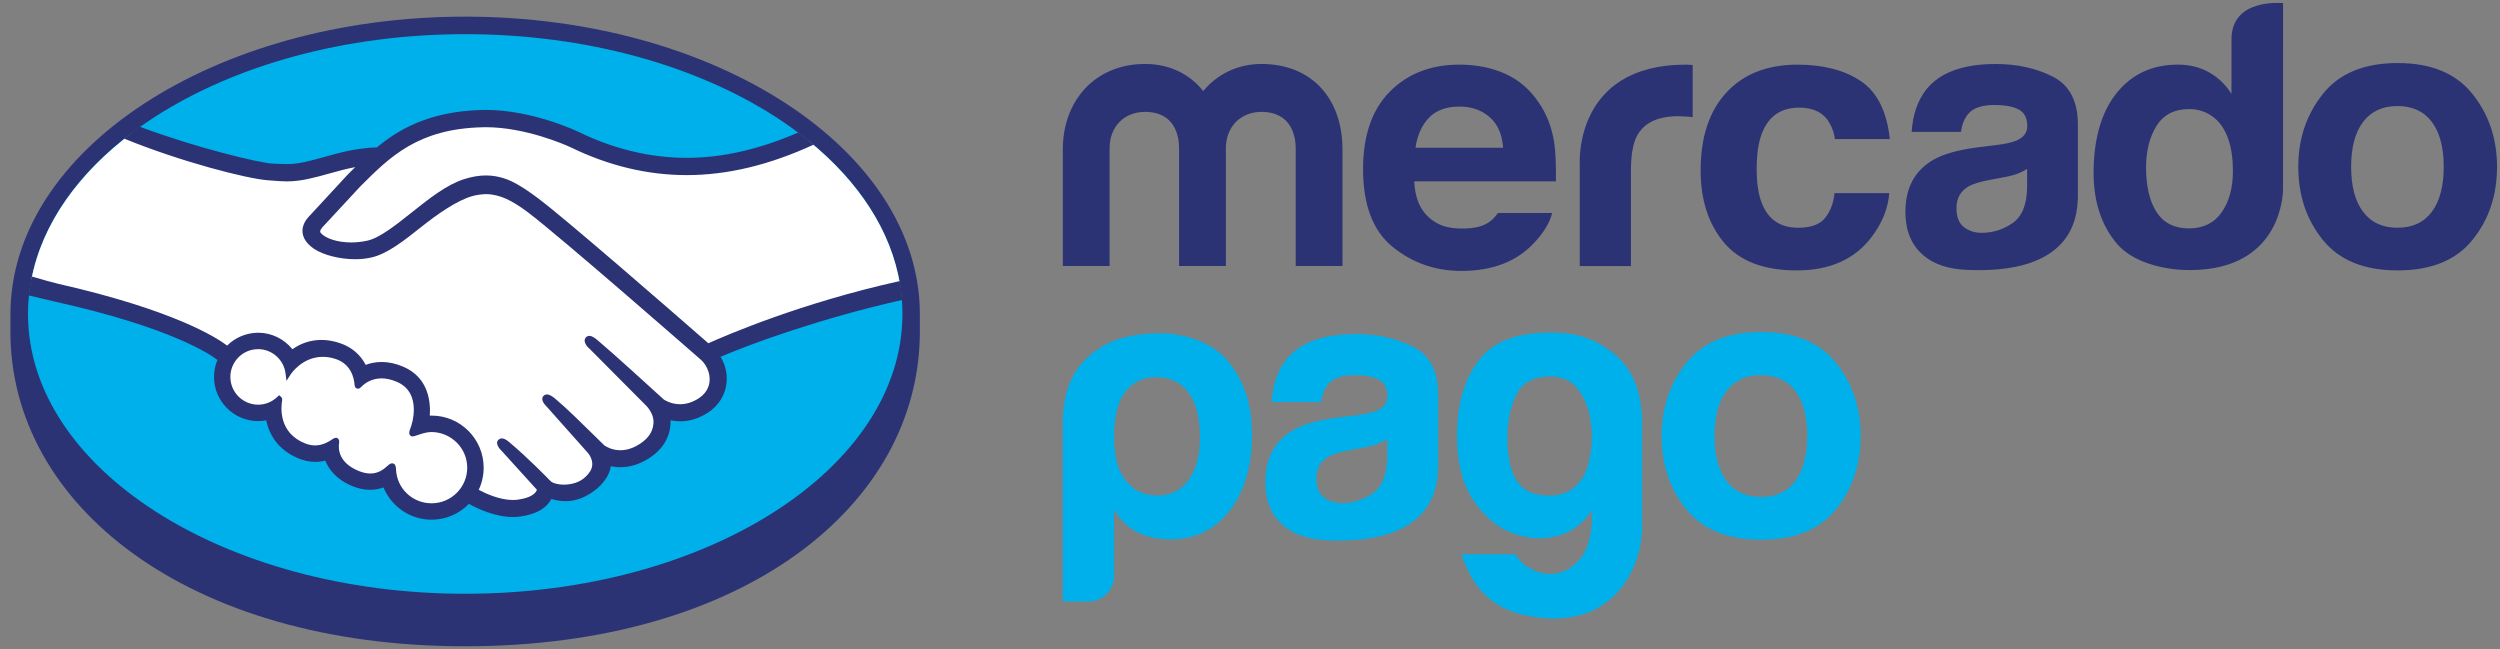<svg xmlns="http://www.w3.org/2000/svg" width="154" height="40" viewBox="0 0 154 40" fill="none"><rect x="0" y="0" width="154" height="40" fill="#808080" stroke="none"/><path fill-rule="evenodd" clip-rule="evenodd" d="M56.663 19.352C56.663 9.256 44.123 1.025 28.653 1.025C13.184 1.025 0.644 9.255 0.644 19.352C0.644 19.612 0.64 20.332 0.64 20.425C0.64 31.137 11.601 39.811 28.65 39.811C45.802 39.811 56.663 31.138 56.663 20.426C56.663 20.052 56.663 19.837 56.663 19.352Z" fill="#2B3375"></path><path fill-rule="evenodd" clip-rule="evenodd" d="M28.657 36.576C43.532 36.576 55.59 28.859 55.59 19.34C55.59 9.821 43.532 2.105 28.657 2.105C13.783 2.105 1.725 9.821 1.725 19.34C1.725 28.859 13.783 36.576 28.657 36.576Z" fill="#00B0EA"></path><path fill-rule="evenodd" clip-rule="evenodd" d="M19.717 13.903C19.703 13.93 19.434 14.208 19.608 14.432C20.034 14.975 21.346 15.286 22.674 14.989C23.464 14.811 24.477 14.004 25.459 13.226C26.523 12.38 27.578 11.534 28.638 11.197C29.761 10.839 30.481 10.993 30.956 11.136C31.478 11.292 32.091 11.636 33.07 12.37C34.913 13.756 42.322 20.226 43.603 21.345C44.633 20.879 49.216 18.905 55.444 17.533C54.903 14.211 52.884 11.172 49.821 8.685C45.551 10.478 40.335 11.414 35.234 8.922C35.207 8.911 32.447 7.604 29.723 7.668C25.676 7.762 23.922 9.514 22.067 11.37L19.717 13.903Z" fill="white"></path><path fill-rule="evenodd" clip-rule="evenodd" d="M43.299 22.048C43.212 21.971 34.587 14.421 32.632 12.951C31.501 12.103 30.872 11.887 30.212 11.802C29.868 11.758 29.393 11.821 29.061 11.912C28.152 12.16 26.963 12.955 25.907 13.792C24.815 14.663 23.784 15.482 22.829 15.697C21.607 15.971 20.116 15.647 19.435 15.187C19.16 15.002 18.965 14.787 18.872 14.569C18.621 13.986 19.084 13.52 19.16 13.442L21.541 10.866C21.818 10.59 22.097 10.313 22.382 10.041C21.614 10.141 20.904 10.338 20.212 10.53C19.35 10.772 18.52 11.004 17.681 11.003C17.331 11.003 15.454 10.695 15.097 10.598C12.943 10.009 11.052 9.434 8.228 8.115C4.844 10.635 2.581 13.786 1.927 17.257C2.413 17.386 3.197 17.619 3.526 17.692C11.184 19.395 13.569 21.15 14.002 21.516C14.47 20.995 15.146 20.665 15.9 20.665C16.748 20.666 17.511 21.092 17.976 21.75C18.415 21.404 19.019 21.107 19.801 21.107C20.156 21.107 20.524 21.173 20.896 21.299C21.761 21.596 22.207 22.171 22.438 22.693C22.728 22.561 23.084 22.465 23.503 22.466C23.915 22.466 24.344 22.56 24.777 22.747C26.189 23.354 26.409 24.741 26.281 25.787C26.381 25.775 26.483 25.77 26.586 25.77C28.259 25.771 29.621 27.133 29.621 28.808C29.621 29.327 29.488 29.814 29.258 30.242C29.713 30.498 30.874 31.078 31.894 30.948C32.708 30.846 33.017 30.568 33.128 30.411C33.204 30.303 33.284 30.177 33.21 30.087L31.049 27.686C31.049 27.686 30.693 27.349 30.811 27.219C30.933 27.086 31.152 27.278 31.308 27.407C32.408 28.326 33.75 29.713 33.75 29.713C33.773 29.727 33.862 29.903 34.358 29.992C34.786 30.069 35.542 30.024 36.066 29.594C36.198 29.485 36.33 29.35 36.441 29.21C36.432 29.217 36.425 29.226 36.417 29.229C36.97 28.521 36.355 27.806 36.355 27.806L33.833 24.972C33.833 24.972 33.472 24.639 33.595 24.505C33.704 24.389 33.937 24.564 34.095 24.695C34.894 25.363 36.022 26.497 37.103 27.556C37.315 27.71 38.265 28.299 39.524 27.472C40.288 26.971 40.441 26.355 40.42 25.89C40.367 25.276 39.887 24.837 39.887 24.837L36.441 21.372C36.441 21.372 36.077 21.061 36.205 20.904C36.311 20.772 36.547 20.962 36.702 21.092C37.8 22.01 40.771 24.736 40.771 24.736C40.814 24.766 41.84 25.497 43.109 24.689C43.563 24.399 43.853 23.961 43.877 23.453C43.921 22.572 43.299 22.048 43.299 22.048Z" fill="white"></path><path fill-rule="evenodd" clip-rule="evenodd" d="M26.587 26.443C26.053 26.436 25.469 26.753 25.392 26.707C25.35 26.68 25.425 26.465 25.475 26.341C25.526 26.218 26.23 24.1 24.515 23.364C23.202 22.8 22.4 23.435 22.124 23.721C22.052 23.796 22.019 23.79 22.011 23.695C21.984 23.314 21.814 22.281 20.681 21.936C19.062 21.44 18.021 22.57 17.757 22.978C17.639 22.055 16.858 21.338 15.902 21.338C14.864 21.337 14.022 22.178 14.021 23.216C14.021 24.255 14.862 25.096 15.9 25.096C16.405 25.098 16.862 24.896 17.2 24.572C17.21 24.582 17.215 24.599 17.209 24.636C17.13 25.1 16.984 26.79 18.753 27.478C19.462 27.753 20.066 27.549 20.566 27.198C20.715 27.093 20.739 27.137 20.717 27.277C20.654 27.712 20.735 28.642 22.039 29.171C23.031 29.574 23.618 29.162 24.002 28.806C24.17 28.653 24.216 28.678 24.224 28.914C24.271 30.172 25.316 31.17 26.584 31.171C27.89 31.172 28.949 30.116 28.95 28.809C28.952 27.502 27.894 26.457 26.587 26.443Z" fill="white"></path><path fill-rule="evenodd" clip-rule="evenodd" d="M33.173 12.236C34.836 13.484 40.977 18.825 43.634 21.145C44.773 20.637 49.323 18.668 55.421 17.314C55.492 17.699 55.548 18.085 55.578 18.476C50.539 19.612 46.26 21.174 44.387 21.98C44.67 22.445 44.803 22.987 44.76 23.523C44.697 24.312 44.279 24.99 43.587 25.433C43.046 25.778 42.477 25.953 41.898 25.953C41.7 25.953 41.501 25.932 41.305 25.891C41.323 26.517 41.129 27.475 40.011 28.208C39.432 28.587 38.826 28.78 38.209 28.78C38.012 28.78 37.815 28.759 37.623 28.72C37.622 28.723 37.621 28.727 37.621 28.73C37.621 28.734 37.62 28.738 37.62 28.742C37.561 29.244 37.156 29.835 36.585 30.247C36.005 30.669 35.43 30.873 34.831 30.873C34.505 30.873 34.221 30.813 33.962 30.737C33.929 30.802 33.891 30.864 33.848 30.922C33.615 31.256 33.104 31.684 32.008 31.823C31.874 31.839 31.74 31.849 31.597 31.849C30.493 31.848 29.401 31.327 28.883 31.039C28.279 31.662 27.45 32.014 26.586 32.013C25.283 32.013 24.114 31.22 23.623 30.024C23.357 30.122 23.079 30.172 22.793 30.172C22.444 30.172 22.085 30.097 21.725 29.952C20.701 29.535 20.242 28.89 20.039 28.373C19.835 28.425 19.627 28.451 19.419 28.451C19.099 28.451 18.773 28.387 18.451 28.263C17.348 27.834 16.626 26.997 16.401 25.894C16.237 25.924 16.07 25.939 15.902 25.939C14.402 25.938 13.183 24.717 13.184 23.217C13.184 22.859 13.256 22.503 13.393 22.174C12.988 21.857 10.591 20.18 3.336 18.569C3.079 18.511 1.769 18.197 1.769 18.197C1.809 17.804 1.871 17.416 1.95 17.031C2.433 17.173 3.223 17.398 3.567 17.477C10.669 19.091 13.322 20.777 13.991 21.288C14.501 20.782 15.19 20.496 15.906 20.496C16.723 20.496 17.5 20.874 18.014 21.514C18.551 21.133 19.152 20.94 19.805 20.94C20.18 20.94 20.567 21.008 20.956 21.143C21.661 21.383 22.2 21.843 22.526 22.476C22.836 22.357 23.165 22.298 23.508 22.298C23.946 22.298 24.397 22.397 24.849 22.593C26.418 23.266 26.532 24.796 26.475 25.604C26.512 25.602 26.552 25.601 26.59 25.601C28.359 25.602 29.795 27.042 29.794 28.811C29.794 29.281 29.69 29.749 29.489 30.174C29.93 30.408 30.788 30.799 31.592 30.799C31.687 30.799 31.783 30.794 31.877 30.781C32.657 30.683 32.917 30.422 32.994 30.316C33.046 30.241 33.073 30.192 33.075 30.171L30.926 27.801C30.794 27.676 30.482 27.335 30.69 27.107C30.75 27.041 30.829 27.006 30.917 27.006C31.095 27.006 31.266 27.15 31.404 27.265L31.407 27.268C32.458 28.146 33.728 29.442 33.865 29.585L33.896 29.617C33.977 29.712 34.144 29.782 34.392 29.826C34.495 29.845 34.612 29.855 34.733 29.855C34.961 29.855 35.535 29.817 35.964 29.464C36.042 29.398 36.123 29.322 36.199 29.238L36.288 29.125C36.745 28.541 36.263 27.956 36.232 27.919L36.231 27.918L33.711 25.086C33.711 25.086 33.617 24.998 33.537 24.892C33.343 24.633 33.397 24.477 33.475 24.391C33.533 24.329 33.608 24.298 33.692 24.298C33.863 24.298 34.04 24.427 34.207 24.565C34.883 25.129 35.803 26.035 36.697 26.915L36.731 26.949L37.227 27.436C37.309 27.494 37.681 27.735 38.212 27.735C38.616 27.735 39.028 27.599 39.435 27.331C40.007 26.956 40.282 26.474 40.255 25.899C40.208 25.366 39.783 24.967 39.778 24.963L36.325 21.491C36.099 21.299 35.908 21.007 36.079 20.796C36.133 20.729 36.214 20.689 36.305 20.69C36.474 20.69 36.643 20.819 36.816 20.962C37.746 21.742 40.042 23.837 40.708 24.444C40.82 24.547 40.886 24.607 40.891 24.611C40.917 24.629 41.314 24.899 41.891 24.9C42.275 24.9 42.655 24.782 43.023 24.548C43.447 24.277 43.691 23.886 43.712 23.446C43.75 22.657 43.2 22.182 43.194 22.177C43.11 22.103 34.483 14.554 32.533 13.088C31.44 12.267 30.828 12.051 30.194 11.971C30.125 11.961 30.051 11.959 29.971 11.958C29.707 11.958 29.378 12.003 29.11 12.076C28.151 12.337 26.899 13.227 26.017 13.928L26.006 13.937C24.904 14.813 23.863 15.641 22.871 15.863C22.561 15.933 22.222 15.969 21.866 15.968C20.924 15.967 19.911 15.709 19.345 15.328C19.043 15.125 18.826 14.885 18.72 14.635C18.453 14.015 18.859 13.511 19.045 13.322L21.421 10.752C21.574 10.598 21.728 10.445 21.881 10.294C21.306 10.405 20.758 10.556 20.262 10.695L20.255 10.697C19.417 10.932 18.552 11.174 17.685 11.174C17.402 11.174 17.118 11.152 16.844 11.13C16.741 11.123 16.64 11.115 16.541 11.108C15.226 11.023 11.063 9.938 7.641 8.535C7.954 8.285 8.276 8.041 8.61 7.804C11.886 9.045 16.003 10.055 16.821 10.08C16.825 10.08 16.834 10.08 16.846 10.081C16.964 10.087 17.422 10.108 17.688 10.108C18.397 10.109 19.123 9.907 19.965 9.672L19.97 9.671C20.916 9.406 21.979 9.11 23.211 9.08C24.477 8.039 26.361 6.852 29.704 6.773C29.779 6.772 29.854 6.77 29.929 6.77C32.775 6.772 35.51 8.062 35.624 8.117C37.805 9.181 40.05 9.721 42.298 9.723C44.499 9.724 46.78 9.199 49.175 8.161C49.5 8.405 49.817 8.655 50.121 8.911C47.396 10.166 44.804 10.788 42.292 10.787C39.882 10.785 37.483 10.209 35.16 9.076C34.881 8.947 32.405 7.837 29.927 7.836C29.861 7.836 29.794 7.837 29.728 7.839C25.748 7.93 24.018 9.659 22.188 11.491L19.85 14.011L19.836 14.03C19.726 14.17 19.696 14.266 19.742 14.326C20.027 14.69 20.787 14.933 21.632 14.935C21.97 14.935 22.308 14.896 22.638 14.822C23.391 14.654 24.385 13.864 25.347 13.098L25.355 13.093L25.408 13.05C26.444 12.227 27.514 11.376 28.59 11.035C29.064 10.884 29.518 10.807 29.941 10.807C30.396 10.808 30.75 10.896 31.006 10.973C31.574 11.143 32.222 11.521 33.173 12.236ZM24.395 28.909C24.439 30.082 25.401 31.002 26.585 31.003C27.796 31.003 28.781 30.02 28.781 28.809C28.782 27.611 27.797 26.625 26.586 26.612H26.585C26.276 26.612 25.945 26.725 25.726 26.801L25.713 26.805C25.572 26.854 25.485 26.883 25.414 26.883H25.367L25.305 26.853C25.174 26.766 25.18 26.617 25.318 26.278C25.327 26.257 26.057 24.211 24.447 23.521C24.12 23.38 23.803 23.309 23.505 23.308C22.854 23.308 22.438 23.64 22.247 23.84C22.201 23.887 22.137 23.943 22.049 23.943C22.018 23.943 21.86 23.932 21.842 23.709C21.815 23.326 21.644 22.408 20.632 22.099C20.38 22.021 20.131 21.982 19.889 21.982C18.619 21.981 17.928 23.026 17.9 23.071L17.648 23.46L17.589 23.001C17.48 22.15 16.755 21.508 15.903 21.508C14.959 21.507 14.191 22.273 14.191 23.217C14.19 24.161 14.958 24.926 15.9 24.928C16.342 24.928 16.761 24.758 17.082 24.449L17.191 24.345L17.307 24.441C17.367 24.49 17.391 24.563 17.379 24.658C17.298 25.126 17.169 26.68 18.815 27.321C19.014 27.398 19.213 27.437 19.407 27.437C19.76 27.437 20.107 27.314 20.469 27.059C20.557 26.997 20.622 26.971 20.686 26.971H20.764L20.841 27.04C20.904 27.114 20.9 27.21 20.886 27.302C20.835 27.648 20.852 28.507 22.103 29.014C22.354 29.116 22.593 29.168 22.812 29.168C23.297 29.168 23.629 28.922 23.888 28.681C23.982 28.597 24.062 28.541 24.155 28.541C24.382 28.541 24.392 28.809 24.395 28.909Z" fill="#2B3375"></path><path fill-rule="evenodd" clip-rule="evenodd" d="M140.637 0.193C140.637 0.193 137.461 -0.147 137.461 2.405L137.458 5.785C137.107 5.22 136.649 4.778 136.085 4.46C135.523 4.142 134.878 3.981 134.151 3.981C132.575 3.981 131.319 4.568 130.377 5.74C129.434 6.914 128.965 8.604 128.965 10.648C128.965 12.422 129.443 13.877 130.399 15.009C131.355 16.14 133.231 16.637 134.895 16.637C140.702 16.637 140.635 11.656 140.635 11.656L140.637 0.193ZM136.855 13.079C136.395 13.739 135.718 14.069 134.834 14.069C133.945 14.069 133.285 13.736 132.85 13.074C132.414 12.41 132.197 11.444 132.197 10.337C132.197 9.31 132.409 8.451 132.839 7.759C133.267 7.067 133.938 6.719 134.855 6.719C135.456 6.719 135.983 6.91 136.438 7.29C137.178 7.922 137.548 9.053 137.548 10.518C137.548 11.566 137.317 12.419 136.855 13.079ZM147.695 3.884C149.755 3.884 151.289 4.516 152.3 5.784C153.312 7.05 153.817 8.547 153.817 10.275C153.817 12.033 153.312 13.536 152.3 14.786C151.29 16.033 149.755 16.657 147.695 16.657C145.638 16.657 144.103 16.033 143.092 14.786C142.08 13.536 141.574 12.033 141.574 10.275C141.574 8.547 142.08 7.05 143.092 5.784C144.102 4.516 145.638 3.884 147.695 3.884ZM147.686 14.03C148.604 14.03 149.306 13.704 149.797 13.053C150.286 12.402 150.533 11.476 150.533 10.275C150.533 9.076 150.286 8.151 149.797 7.504C149.306 6.856 148.604 6.532 147.686 6.532C146.771 6.532 146.066 6.856 145.571 7.504C145.076 8.152 144.83 9.076 144.83 10.275C144.83 11.476 145.076 12.402 145.571 13.053C146.066 13.705 146.771 14.03 147.686 14.03ZM122.942 3.942C124.262 3.942 125.436 4.205 126.461 4.725C127.486 5.248 127.999 6.233 127.998 7.681V12.195C127.995 12.23 127.993 12.271 127.99 12.317L127.99 12.318C127.929 13.342 127.715 16.918 121.154 16.625C120.061 16.575 119.154 16.314 118.443 15.692C117.728 15.072 117.373 14.19 117.373 13.052C117.373 11.574 117.946 10.505 119.094 9.844C119.722 9.483 120.65 9.225 121.871 9.07L122.946 8.938C123.533 8.864 123.951 8.773 124.203 8.663C124.655 8.47 124.88 8.174 124.88 7.769C124.88 7.277 124.706 6.936 124.361 6.75C124.014 6.56 123.506 6.468 122.834 6.468C122.082 6.468 121.551 6.652 121.238 7.019C121.013 7.29 120.865 7.658 120.791 8.122H117.757C117.826 7.07 118.121 6.207 118.645 5.53C119.479 4.472 120.911 3.942 122.942 3.942ZM123.969 13.746C124.548 13.349 124.849 12.625 124.87 11.573V10.405C124.67 10.531 124.469 10.631 124.262 10.707C124.058 10.784 123.776 10.857 123.42 10.924L122.704 11.057C122.034 11.172 121.553 11.317 121.26 11.485C120.764 11.772 120.518 12.217 120.518 12.819C120.518 13.356 120.668 13.744 120.97 13.983C121.273 14.221 121.64 14.342 122.074 14.342C122.759 14.342 123.391 14.143 123.969 13.746ZM112.556 7.357C112.184 6.873 111.607 6.631 110.824 6.631C109.71 6.631 108.947 7.156 108.537 8.204C108.321 8.761 108.211 9.499 108.211 10.419C108.211 11.296 108.321 12.002 108.537 12.534C108.932 13.532 109.675 14.03 110.767 14.03C111.542 14.03 112.09 13.832 112.416 13.437C112.742 13.041 112.939 12.527 113.008 11.898H116.379C116.302 12.851 115.939 13.752 115.289 14.602C114.254 15.972 112.718 16.658 110.684 16.658C108.652 16.658 107.156 16.086 106.197 14.942C105.239 13.799 104.759 12.316 104.759 10.495C104.759 8.441 105.289 6.842 106.349 5.697C107.406 4.555 108.869 3.982 110.733 3.982C112.318 3.982 113.613 4.321 114.624 4.993C115.632 5.669 116.23 6.86 116.415 8.568H113.032C112.97 8.12 112.81 7.716 112.556 7.357ZM103.851 3.982C96.902 3.982 97.313 10.137 97.313 10.137V16.388H100.466V10.525C100.466 9.564 100.588 8.852 100.828 8.389C101.261 7.57 102.106 7.159 103.367 7.159C103.463 7.159 103.587 7.164 103.741 7.171C103.895 7.178 104.069 7.191 104.27 7.215V4.005L104.14 3.997C104.072 3.993 104.025 3.99 104.001 3.988C103.959 3.984 103.909 3.982 103.851 3.982ZM92.27 13.121C92.137 13.311 91.995 13.473 91.838 13.599C91.393 13.965 90.787 14.077 90.075 14.077C89.401 14.077 88.874 13.975 88.396 13.674C87.61 13.191 87.167 12.372 87.12 11.17H95.845C95.857 10.136 95.824 9.344 95.741 8.792C95.595 7.854 95.276 7.025 94.787 6.315C94.243 5.507 93.55 4.916 92.717 4.541C91.881 4.168 90.943 3.981 89.9 3.981C88.144 3.981 86.717 4.536 85.616 5.642C84.517 6.751 83.965 8.342 83.965 10.417C83.965 12.633 84.575 14.232 85.794 15.214C87.012 16.197 88.42 16.689 90.013 16.689C91.944 16.689 93.448 16.107 94.52 14.94C95.099 14.327 95.461 13.72 95.614 13.121H92.27ZM88.029 7.248C88.472 6.793 89.095 6.565 89.898 6.565C90.638 6.565 91.257 6.778 91.757 7.21C92.255 7.64 92.534 8.273 92.591 9.102H87.194C87.307 8.322 87.587 7.705 88.029 7.248ZM82.697 16.387H79.817V9.132C79.817 8.468 79.598 6.892 77.698 6.892C76.431 6.892 75.514 7.806 75.514 9.132V16.387H72.63V9.132C72.63 8.468 72.434 6.892 70.535 6.892C69.246 6.892 68.351 7.806 68.351 9.132V16.387H65.469V9.2C65.469 6.205 67.456 3.94 70.535 3.94C72.064 3.94 73.308 4.582 74.117 5.611C74.967 4.582 76.233 3.94 77.697 3.94C80.842 3.94 82.697 6.113 82.697 9.2V16.387Z" fill="#2B3375"></path><path fill-rule="evenodd" clip-rule="evenodd" d="M113.1 22.356C112.087 21.086 110.549 20.453 108.487 20.453C106.427 20.453 104.889 21.086 103.876 22.356C102.863 23.624 102.356 25.124 102.356 26.854C102.356 28.616 102.862 30.119 103.876 31.372C104.889 32.62 106.427 33.247 108.487 33.247C110.549 33.247 112.087 32.62 113.1 31.372C114.112 30.119 114.618 28.616 114.618 26.854C114.618 25.124 114.112 23.624 113.1 22.356ZM110.59 29.635C110.099 30.288 109.395 30.614 108.477 30.614C107.56 30.614 106.852 30.288 106.358 29.635C105.861 28.984 105.614 28.056 105.614 26.854C105.614 25.652 105.861 24.727 106.358 24.079C106.852 23.43 107.56 23.106 108.477 23.106C109.395 23.106 110.099 23.43 110.59 24.079C111.081 24.727 111.327 25.653 111.327 26.854C111.327 28.056 111.081 28.984 110.59 29.635ZM98.051 32.213V31.437C97.504 32.293 96.766 32.823 95.839 33.039C94.911 33.25 93.991 33.175 93.082 32.808C92.168 32.443 91.384 31.763 90.73 30.772C90.078 29.777 89.751 28.472 89.751 26.853C89.751 24.963 90.184 23.427 91.05 22.252C91.917 21.077 93.309 20.54 95.224 20.488C97.112 20.439 98.209 20.866 99.283 21.679C100.457 22.572 101.152 23.941 101.152 26.076V32.536C101.157 34.59 99.724 38.401 95.224 38.077C92.436 37.875 90.888 36.731 90.025 34.138H93.354C93.597 34.565 93.969 34.893 94.473 35.12C94.972 35.351 95.477 35.411 95.975 35.304C96.476 35.198 96.934 34.899 97.346 34.412C97.754 33.923 97.99 33.19 98.051 32.213ZM92.852 26.947C92.852 29.053 93.46 30.221 94.677 30.451C95.891 30.676 96.79 30.394 97.367 29.602C97.641 29.268 97.838 28.739 97.959 28.024C98.08 27.307 98.09 26.596 97.982 25.895C97.878 25.191 97.626 24.565 97.23 24.015C96.836 23.467 96.258 23.19 95.497 23.19C94.463 23.19 93.765 23.573 93.4 24.335C93.033 25.099 92.852 25.969 92.852 26.947ZM68.626 35.495C68.626 35.923 68.471 36.29 68.159 36.595C67.852 36.901 67.48 37.053 67.045 37.053H65.468V26.073C65.468 23.937 66.188 22.6 67.372 21.696C68.154 21.099 69.32 20.529 71.504 20.529C72.979 20.529 74.706 21.102 75.639 22.239C76.686 23.519 77.122 24.945 77.122 26.808C77.122 28.734 76.658 30.288 75.731 31.483C74.802 32.645 73.609 33.224 72.153 33.224C71.381 33.224 70.7 33.087 70.112 32.813C69.491 32.506 68.998 32.032 68.626 31.39V35.495ZM73.919 26.946C73.919 25.754 73.688 24.838 73.221 24.195C72.757 23.556 72.092 23.233 71.225 23.233C70.389 23.233 69.739 23.556 69.273 24.195C68.841 24.777 68.626 25.695 68.626 26.946C68.626 28.11 68.857 28.978 69.322 29.559C69.784 30.201 70.452 30.522 71.318 30.522C72.121 30.522 72.757 30.2 73.221 29.559C73.688 28.917 73.919 28.049 73.919 26.946ZM83.525 20.576C84.846 20.576 86.022 20.84 87.049 21.36C88.077 21.884 88.59 22.87 88.59 24.321V28.842C88.587 28.878 88.585 28.919 88.582 28.965C88.52 29.992 88.307 33.575 81.736 33.281C80.641 33.23 79.733 32.969 79.02 32.346C78.305 31.724 77.948 30.841 77.948 29.701C77.948 28.222 78.522 27.151 79.673 26.487C80.301 26.127 81.231 25.868 82.453 25.713L83.531 25.581C84.118 25.507 84.537 25.416 84.788 25.305C85.242 25.113 85.467 24.816 85.467 24.41C85.467 23.917 85.293 23.576 84.947 23.389C84.6 23.2 84.092 23.107 83.417 23.107C82.665 23.107 82.132 23.291 81.819 23.659C81.595 23.93 81.446 24.299 81.372 24.763H78.332C78.401 23.71 78.697 22.845 79.221 22.167C80.057 21.108 81.491 20.576 83.525 20.576ZM84.551 30.396C85.13 29.998 85.432 29.274 85.452 28.221V27.049C85.251 27.175 85.05 27.276 84.842 27.351C84.64 27.429 84.358 27.501 84 27.57L83.283 27.702C82.612 27.818 82.131 27.962 81.836 28.131C81.34 28.419 81.092 28.865 81.092 29.467C81.092 30.005 81.244 30.395 81.547 30.634C81.85 30.872 82.218 30.993 82.653 30.993C83.339 30.993 83.972 30.794 84.551 30.396Z" fill="#00B0EA"></path></svg>